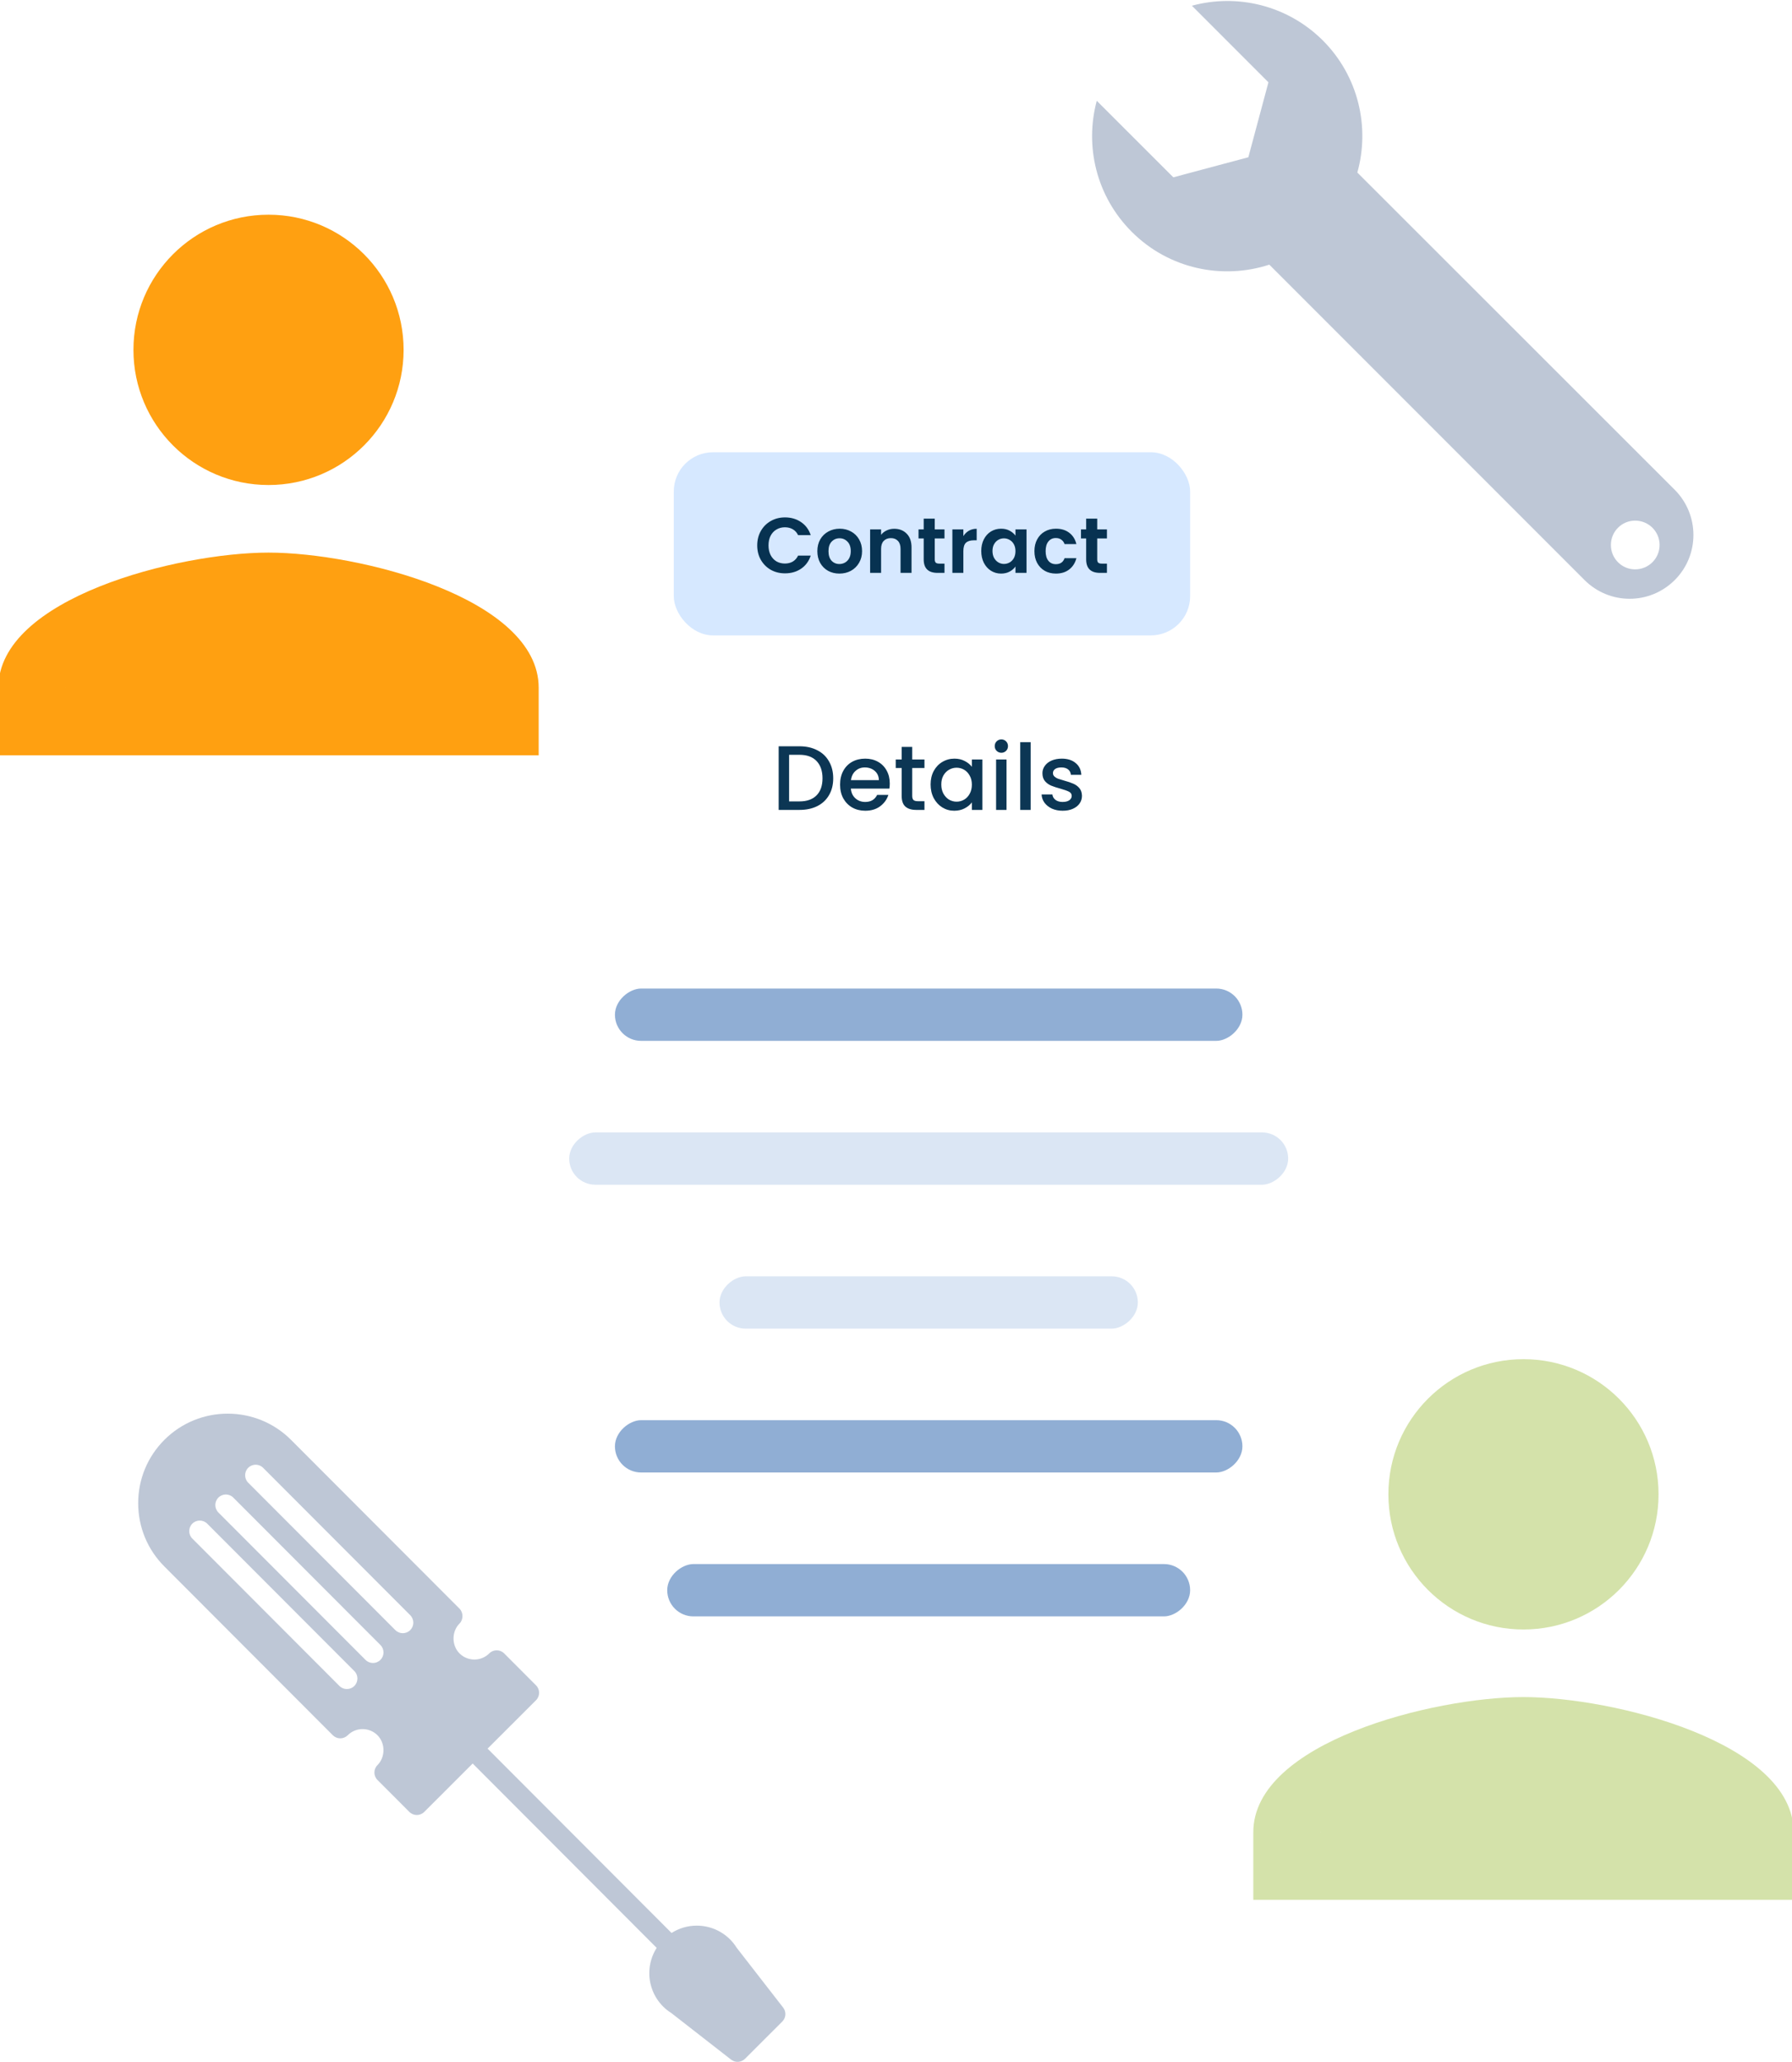 <svg width="367" height="422" viewBox="0 0 367 422" fill="none" xmlns="http://www.w3.org/2000/svg">
<g clip-path="url(#clip0_1571_16038)">
<g filter="url(#filter0_d_1571_16038)">
<rect x="88.459" y="61.781" width="204.807" height="298.509" rx="8.032" fill="white"/>
</g>
<path d="M163.726 152.749C165.113 152.749 166.325 153.017 167.362 153.555C168.411 154.079 169.217 154.841 169.779 155.841C170.354 156.828 170.641 157.984 170.641 159.308C170.641 160.632 170.354 161.782 169.779 162.756C169.217 163.731 168.411 164.48 167.362 165.005C166.325 165.517 165.113 165.773 163.726 165.773H159.472V152.749H163.726ZM163.726 164.031C165.25 164.031 166.418 163.618 167.231 162.794C168.043 161.969 168.449 160.807 168.449 159.308C168.449 157.796 168.043 156.616 167.231 155.766C166.418 154.916 165.25 154.492 163.726 154.492H161.608V164.031H163.726ZM182.223 160.357C182.223 160.745 182.198 161.095 182.148 161.407H174.258C174.32 162.231 174.626 162.894 175.176 163.393C175.726 163.893 176.401 164.143 177.2 164.143C178.35 164.143 179.162 163.662 179.636 162.7H181.942C181.629 163.65 181.061 164.43 180.236 165.043C179.424 165.642 178.412 165.942 177.2 165.942C176.213 165.942 175.326 165.723 174.539 165.286C173.764 164.836 173.152 164.212 172.702 163.412C172.265 162.6 172.047 161.663 172.047 160.601C172.047 159.539 172.259 158.608 172.684 157.809C173.121 156.997 173.727 156.372 174.502 155.935C175.289 155.497 176.188 155.279 177.2 155.279C178.175 155.279 179.043 155.491 179.805 155.916C180.567 156.341 181.161 156.94 181.585 157.715C182.01 158.477 182.223 159.358 182.223 160.357ZM179.993 159.683C179.98 158.896 179.699 158.265 179.149 157.79C178.599 157.315 177.919 157.078 177.106 157.078C176.369 157.078 175.738 157.315 175.214 157.79C174.689 158.252 174.377 158.883 174.277 159.683H179.993ZM186.818 157.19V162.906C186.818 163.293 186.905 163.575 187.08 163.749C187.267 163.912 187.58 163.993 188.017 163.993H189.329V165.773H187.642C186.68 165.773 185.943 165.549 185.431 165.099C184.919 164.649 184.662 163.918 184.662 162.906V157.19H183.444V155.447H184.662V152.88H186.818V155.447H189.329V157.19H186.818ZM190.586 160.564C190.586 159.527 190.798 158.608 191.223 157.809C191.66 157.009 192.247 156.391 192.985 155.953C193.734 155.504 194.559 155.279 195.458 155.279C196.27 155.279 196.976 155.441 197.576 155.766C198.188 156.078 198.675 156.472 199.038 156.947V155.447H201.193V165.773H199.038V164.237C198.675 164.724 198.182 165.13 197.557 165.455C196.933 165.78 196.22 165.942 195.421 165.942C194.534 165.942 193.722 165.717 192.985 165.267C192.247 164.805 191.66 164.168 191.223 163.356C190.798 162.531 190.586 161.601 190.586 160.564ZM199.038 160.601C199.038 159.889 198.888 159.27 198.588 158.746C198.301 158.221 197.92 157.821 197.445 157.546C196.97 157.271 196.458 157.134 195.908 157.134C195.358 157.134 194.846 157.271 194.371 157.546C193.897 157.809 193.509 158.202 193.209 158.727C192.922 159.239 192.778 159.851 192.778 160.564C192.778 161.276 192.922 161.9 193.209 162.438C193.509 162.975 193.897 163.387 194.371 163.675C194.859 163.949 195.371 164.087 195.908 164.087C196.458 164.087 196.97 163.949 197.445 163.675C197.92 163.4 198.301 163 198.588 162.475C198.888 161.938 199.038 161.313 199.038 160.601ZM205.086 154.079C204.699 154.079 204.374 153.948 204.111 153.686C203.849 153.423 203.718 153.099 203.718 152.711C203.718 152.324 203.849 151.999 204.111 151.737C204.374 151.474 204.699 151.343 205.086 151.343C205.461 151.343 205.779 151.474 206.042 151.737C206.304 151.999 206.435 152.324 206.435 152.711C206.435 153.099 206.304 153.423 206.042 153.686C205.779 153.948 205.461 154.079 205.086 154.079ZM206.135 155.447V165.773H203.999V155.447H206.135ZM211.077 151.905V165.773H208.94V151.905H211.077ZM217.63 165.942C216.818 165.942 216.087 165.798 215.437 165.511C214.8 165.211 214.294 164.811 213.919 164.312C213.544 163.799 213.344 163.231 213.319 162.606H215.531C215.568 163.044 215.774 163.412 216.149 163.712C216.537 163.999 217.018 164.143 217.592 164.143C218.192 164.143 218.654 164.031 218.979 163.806C219.316 163.568 219.485 163.268 219.485 162.906C219.485 162.519 219.298 162.231 218.923 162.044C218.561 161.857 217.98 161.651 217.18 161.426C216.405 161.213 215.774 161.007 215.287 160.807C214.8 160.607 214.375 160.301 214.013 159.889C213.663 159.477 213.488 158.933 213.488 158.258C213.488 157.709 213.65 157.209 213.975 156.759C214.3 156.297 214.762 155.935 215.362 155.672C215.974 155.41 216.674 155.279 217.461 155.279C218.635 155.279 219.579 155.579 220.291 156.178C221.016 156.766 221.403 157.571 221.453 158.596H219.316C219.279 158.134 219.091 157.765 218.754 157.49C218.417 157.215 217.961 157.078 217.386 157.078C216.824 157.078 216.393 157.184 216.093 157.396C215.793 157.609 215.643 157.89 215.643 158.24C215.643 158.515 215.743 158.746 215.943 158.933C216.143 159.121 216.387 159.27 216.674 159.383C216.961 159.483 217.386 159.614 217.948 159.776C218.698 159.976 219.31 160.183 219.785 160.395C220.272 160.595 220.691 160.895 221.041 161.294C221.39 161.694 221.571 162.225 221.584 162.887C221.584 163.475 221.422 163.999 221.097 164.462C220.772 164.924 220.31 165.286 219.71 165.549C219.123 165.811 218.429 165.942 217.63 165.942Z" fill="#0C3654"/>
<rect x="254.445" y="202.336" width="10.709" height="128.506" rx="5.354" transform="rotate(90 254.445 202.336)" fill="#90AED4"/>
<rect x="254.445" y="290.68" width="10.709" height="128.506" rx="5.354" transform="rotate(90 254.445 290.68)" fill="#90AED4"/>
<rect x="243.738" y="320.133" width="10.709" height="107.089" rx="5.354" transform="rotate(90 243.738 320.133)" fill="#90AED4"/>
<rect x="137.988" y="92.57" width="105.75" height="37.481" rx="8.032" fill="#D6E8FF"/>
<rect x="263.816" y="231.781" width="10.709" height="147.247" rx="5.354" transform="rotate(90 263.816 231.781)" fill="#DBE6F4"/>
<rect x="233.029" y="261.234" width="10.709" height="85.671" rx="5.354" transform="rotate(90 233.029 261.234)" fill="#DBE6F4"/>
<path d="M155.079 111.636C155.079 110.533 155.325 109.547 155.818 108.68C156.321 107.802 157.001 107.122 157.858 106.64C158.726 106.147 159.695 105.901 160.766 105.901C162.019 105.901 163.116 106.222 164.059 106.865C165.001 107.507 165.66 108.396 166.034 109.531H163.448C163.191 108.996 162.827 108.594 162.356 108.327C161.895 108.059 161.36 107.925 160.75 107.925C160.096 107.925 159.513 108.08 158.999 108.391C158.495 108.691 158.099 109.119 157.81 109.676C157.531 110.233 157.392 110.886 157.392 111.636C157.392 112.375 157.531 113.028 157.81 113.595C158.099 114.152 158.495 114.586 158.999 114.897C159.513 115.196 160.096 115.346 160.75 115.346C161.36 115.346 161.895 115.212 162.356 114.945C162.827 114.666 163.191 114.259 163.448 113.724H166.034C165.66 114.87 165.001 115.764 164.059 116.406C163.127 117.038 162.029 117.354 160.766 117.354C159.695 117.354 158.726 117.113 157.858 116.631C157.001 116.139 156.321 115.459 155.818 114.591C155.325 113.724 155.079 112.739 155.079 111.636ZM171.907 117.402C171.05 117.402 170.279 117.215 169.594 116.84C168.908 116.455 168.367 115.914 167.971 115.218C167.586 114.522 167.393 113.719 167.393 112.808C167.393 111.898 167.591 111.095 167.987 110.399C168.394 109.703 168.946 109.167 169.642 108.792C170.338 108.407 171.114 108.214 171.971 108.214C172.828 108.214 173.604 108.407 174.3 108.792C174.996 109.167 175.542 109.703 175.939 110.399C176.346 111.095 176.549 111.898 176.549 112.808C176.549 113.719 176.34 114.522 175.923 115.218C175.516 115.914 174.959 116.455 174.252 116.84C173.556 117.215 172.774 117.402 171.907 117.402ZM171.907 115.443C172.314 115.443 172.694 115.346 173.047 115.154C173.411 114.95 173.7 114.65 173.915 114.254C174.129 113.858 174.236 113.376 174.236 112.808C174.236 111.962 174.011 111.314 173.561 110.865C173.122 110.404 172.581 110.174 171.939 110.174C171.296 110.174 170.756 110.404 170.316 110.865C169.888 111.314 169.674 111.962 169.674 112.808C169.674 113.654 169.883 114.308 170.3 114.768C170.729 115.218 171.264 115.443 171.907 115.443ZM183.13 108.23C184.19 108.23 185.047 108.568 185.7 109.242C186.353 109.906 186.68 110.838 186.68 112.037V117.258H184.431V112.342C184.431 111.636 184.254 111.095 183.901 110.72C183.548 110.335 183.066 110.142 182.455 110.142C181.834 110.142 181.342 110.335 180.978 110.72C180.624 111.095 180.447 111.636 180.447 112.342V117.258H178.199V108.359H180.447V109.467C180.747 109.082 181.128 108.782 181.588 108.568C182.059 108.343 182.573 108.23 183.13 108.23ZM191.437 110.206V114.511C191.437 114.811 191.507 115.03 191.646 115.17C191.796 115.298 192.042 115.362 192.385 115.362H193.429V117.258H192.015C190.12 117.258 189.172 116.337 189.172 114.495V110.206H188.112V108.359H189.172V106.158H191.437V108.359H193.429V110.206H191.437ZM197.295 109.74C197.584 109.269 197.959 108.9 198.42 108.632C198.891 108.364 199.426 108.23 200.026 108.23V110.592H199.432C198.725 110.592 198.189 110.758 197.825 111.09C197.472 111.421 197.295 112 197.295 112.824V117.258H195.046V108.359H197.295V109.74ZM200.962 112.776C200.962 111.877 201.139 111.079 201.492 110.383C201.857 109.687 202.344 109.151 202.954 108.776C203.575 108.402 204.266 108.214 205.026 108.214C205.69 108.214 206.269 108.348 206.761 108.616C207.264 108.883 207.666 109.221 207.966 109.628V108.359H210.231V117.258H207.966V115.957C207.677 116.374 207.275 116.722 206.761 117.001C206.258 117.269 205.674 117.402 205.01 117.402C204.261 117.402 203.575 117.21 202.954 116.824C202.344 116.439 201.857 115.898 201.492 115.202C201.139 114.495 200.962 113.686 200.962 112.776ZM207.966 112.808C207.966 112.262 207.859 111.796 207.645 111.411C207.43 111.015 207.141 110.715 206.777 110.511C206.413 110.297 206.022 110.19 205.605 110.19C205.187 110.19 204.801 110.292 204.448 110.495C204.095 110.699 203.806 110.998 203.581 111.395C203.366 111.78 203.259 112.241 203.259 112.776C203.259 113.312 203.366 113.783 203.581 114.19C203.806 114.586 204.095 114.891 204.448 115.105C204.812 115.32 205.198 115.427 205.605 115.427C206.022 115.427 206.413 115.325 206.777 115.121C207.141 114.907 207.43 114.607 207.645 114.222C207.859 113.826 207.966 113.354 207.966 112.808ZM211.849 112.808C211.849 111.887 212.036 111.084 212.411 110.399C212.786 109.703 213.305 109.167 213.969 108.792C214.633 108.407 215.394 108.214 216.25 108.214C217.353 108.214 218.264 108.493 218.981 109.049C219.709 109.596 220.197 110.367 220.443 111.363H218.017C217.889 110.977 217.669 110.677 217.359 110.463C217.059 110.238 216.684 110.126 216.234 110.126C215.592 110.126 215.083 110.361 214.708 110.832C214.333 111.293 214.146 111.952 214.146 112.808C214.146 113.654 214.333 114.313 214.708 114.784C215.083 115.245 215.592 115.475 216.234 115.475C217.144 115.475 217.739 115.068 218.017 114.254H220.443C220.197 115.218 219.709 115.983 218.981 116.551C218.253 117.119 217.343 117.402 216.25 117.402C215.394 117.402 214.633 117.215 213.969 116.84C213.305 116.455 212.786 115.919 212.411 115.234C212.036 114.538 211.849 113.729 211.849 112.808ZM224.709 110.206V114.511C224.709 114.811 224.778 115.03 224.917 115.17C225.067 115.298 225.314 115.362 225.656 115.362H226.7V117.258H225.287C223.391 117.258 222.444 116.337 222.444 114.495V110.206H221.384V108.359H222.444V106.158H224.709V108.359H226.7V110.206H224.709Z" fill="#073251"/>
<g filter="url(#filter1_d_1571_16038)">
<g clip-path="url(#clip1_1571_16038)">
<path d="M54.993 57.778C62.601 57.778 68.825 64.002 68.825 71.61C68.825 79.218 62.601 85.442 54.993 85.442C47.385 85.442 41.161 79.218 41.161 71.61C41.161 64.002 47.385 57.778 54.993 57.778ZM54.993 126.939C73.667 126.939 95.107 135.861 96.49 140.771H13.496C15.087 135.792 36.389 126.939 54.993 126.939ZM54.993 43.945C39.709 43.945 27.329 56.325 27.329 71.61C27.329 86.894 39.709 99.274 54.993 99.274C70.278 99.274 82.658 86.894 82.658 71.61C82.658 56.325 70.278 43.945 54.993 43.945ZM54.993 113.107C36.527 113.107 -0.336 122.374 -0.336 140.771V154.604H110.322V140.771C110.322 122.374 73.459 113.107 54.993 113.107Z" fill="#FFA011"/>
</g>
<circle cx="54.993" cy="71.149" r="16.063" fill="#FFA011"/>
<rect x="13.496" y="126.023" width="84.332" height="20.079" fill="#FFA011"/>
</g>
<g clip-path="url(#clip2_1571_16038)">
<path d="M312.005 292.028C319.613 292.028 325.837 298.252 325.837 305.86C325.837 313.468 319.613 319.692 312.005 319.692C304.397 319.692 298.173 313.468 298.173 305.86C298.173 298.252 304.397 292.028 312.005 292.028ZM312.005 361.189C330.678 361.189 352.118 370.111 353.502 375.021H270.508C272.099 370.042 293.4 361.189 312.005 361.189ZM312.005 278.195C296.72 278.195 284.34 290.575 284.34 305.86C284.34 321.145 296.72 333.524 312.005 333.524C327.29 333.524 339.669 321.145 339.669 305.86C339.669 290.575 327.29 278.195 312.005 278.195ZM312.005 347.357C293.539 347.357 256.676 356.624 256.676 375.021V388.854H367.334V375.021C367.334 356.624 330.471 347.357 312.005 347.357Z" fill="#D4E2AA"/>
</g>
<circle cx="312.007" cy="305.415" r="16.063" fill="#D4E2AA"/>
<rect x="270.51" y="360.289" width="84.332" height="20.079" fill="#D4E2AA"/>
<path d="M152.581 421.391L160.213 413.769C160.981 413.001 161.06 411.777 160.394 410.919L150.857 398.646C150.454 398.006 150.024 397.462 149.548 396.988C147.715 395.15 145.279 394.142 142.687 394.14C140.831 394.139 139.065 394.674 137.533 395.64L99.856 357.909L109.775 348.004C110.619 347.16 110.62 345.797 109.777 344.954L103.251 338.418C102.41 337.575 101.045 337.574 100.201 338.416C98.518 340.096 95.782 340.094 94.102 338.412C92.473 336.778 92.477 333.938 94.106 332.31C94.916 331.502 94.917 330.07 94.108 329.26L59.606 294.714C52.463 287.563 40.832 287.555 33.678 294.697C30.215 298.157 28.304 302.76 28.3 307.657C28.297 312.554 30.203 317.158 33.661 320.625L68.161 355.171C68.567 355.576 69.115 355.803 69.686 355.804C70.259 355.804 70.808 355.577 71.212 355.173C72.027 354.358 73.11 353.91 74.264 353.911C75.418 353.912 76.5 354.361 77.315 355.177C78.942 356.808 78.94 359.648 77.311 361.276C76.467 362.119 76.466 363.481 77.309 364.326L83.835 370.86C84.678 371.705 86.04 371.706 86.886 370.863L96.804 360.955L134.483 398.69C133.517 400.221 132.979 401.986 132.977 403.841C132.976 406.432 133.983 408.871 135.811 410.701C136.289 411.183 136.833 411.613 137.471 412.018L149.733 421.567C150.592 422.234 151.813 422.161 152.581 421.391ZM50.201 301.953C50.202 301.401 50.413 300.848 50.834 300.429C51.679 299.585 53.042 299.586 53.884 300.431L84.017 330.602C84.859 331.447 84.858 332.81 84.015 333.652C83.17 334.496 81.807 334.495 80.965 333.65L50.832 303.479C50.409 303.055 50.201 302.503 50.201 301.953ZM44.096 308.051C44.096 307.497 44.309 306.945 44.728 306.526C45.573 305.682 46.936 305.683 47.778 306.528L77.911 336.7C78.753 337.545 78.752 338.907 77.909 339.749C77.064 340.593 75.701 340.592 74.859 339.747L44.726 309.576C44.307 309.152 44.095 308.601 44.096 308.051ZM69.516 345.083L39.385 314.91C38.964 314.489 38.755 313.936 38.755 313.385C38.755 312.833 38.966 312.281 39.387 311.86C40.231 311.018 41.593 311.019 42.437 311.862L72.568 342.035C73.412 342.878 73.411 344.241 72.566 345.085C71.723 345.927 70.36 345.924 69.516 345.083Z" fill="#BEC7D6"/>
<path d="M277.982 35.315C280.584 26.009 278.222 15.606 270.921 8.284C263.638 1.036 253.349 -1.34 244.104 1.171L259.775 16.846L255.659 32.187L240.297 36.294L224.617 20.631C222.12 29.885 224.499 40.166 231.774 47.44C239.379 55.058 250.356 57.299 259.953 54.171L260.045 54.258L324.513 118.726C327.062 121.271 330.408 122.559 333.749 122.559C337.099 122.559 340.428 121.271 342.986 118.726C348.085 113.636 348.085 105.374 342.986 100.253L277.982 35.315ZM334.872 116.538C332.127 116.538 329.908 114.306 329.908 111.547C329.908 108.789 332.127 106.562 334.872 106.562C337.643 106.562 339.884 108.789 339.884 111.547C339.884 114.306 337.643 116.538 334.872 116.538Z" fill="#BEC7D6"/>
</g>
<defs>
<filter id="filter0_d_1571_16038" x="61.687" y="35.009" width="258.351" height="352.052" filterUnits="userSpaceOnUse" color-interpolation-filters="sRGB">
<feFlood flood-opacity="0" result="BackgroundImageFix"/>
<feColorMatrix in="SourceAlpha" type="matrix" values="0 0 0 0 0 0 0 0 0 0 0 0 0 0 0 0 0 0 127 0" result="hardAlpha"/>
<feOffset/>
<feGaussianBlur stdDeviation="13.386"/>
<feComposite in2="hardAlpha" operator="out"/>
<feColorMatrix type="matrix" values="0 0 0 0 0.902 0 0 0 0 0.913 0 0 0 0 0.929 0 0 0 1 0"/>
<feBlend mode="normal" in2="BackgroundImageFix" result="effect1_dropShadow_1571_16038"/>
<feBlend mode="normal" in="SourceGraphic" in2="effect1_dropShadow_1571_16038" result="shape"/>
</filter>
<filter id="filter1_d_1571_16038" x="-48" y="-3.734" width="205.988" height="205.984" filterUnits="userSpaceOnUse" color-interpolation-filters="sRGB">
<feFlood flood-opacity="0" result="BackgroundImageFix"/>
<feColorMatrix in="SourceAlpha" type="matrix" values="0 0 0 0 0 0 0 0 0 0 0 0 0 0 0 0 0 0 127 0" result="hardAlpha"/>
<feOffset/>
<feGaussianBlur stdDeviation="10"/>
<feComposite in2="hardAlpha" operator="out"/>
<feColorMatrix type="matrix" values="0 0 0 0 0.902 0 0 0 0 0.914 0 0 0 0 0.929 0 0 0 1 0"/>
<feBlend mode="normal" in2="BackgroundImageFix" result="effect1_dropShadow_1571_16038"/>
<feBlend mode="normal" in="SourceGraphic" in2="effect1_dropShadow_1571_16038" result="shape"/>
</filter>
<clipPath id="clip0_1571_16038">
<rect width="367" height="422" fill="white"/>
</clipPath>
<clipPath id="clip1_1571_16038">
<rect width="165.987" height="165.987" fill="white" transform="translate(-28 16.266)"/>
</clipPath>
<clipPath id="clip2_1571_16038">
<rect width="165.987" height="165.987" fill="white" transform="translate(229.014 250.523)"/>
</clipPath>
</defs>
</svg>
